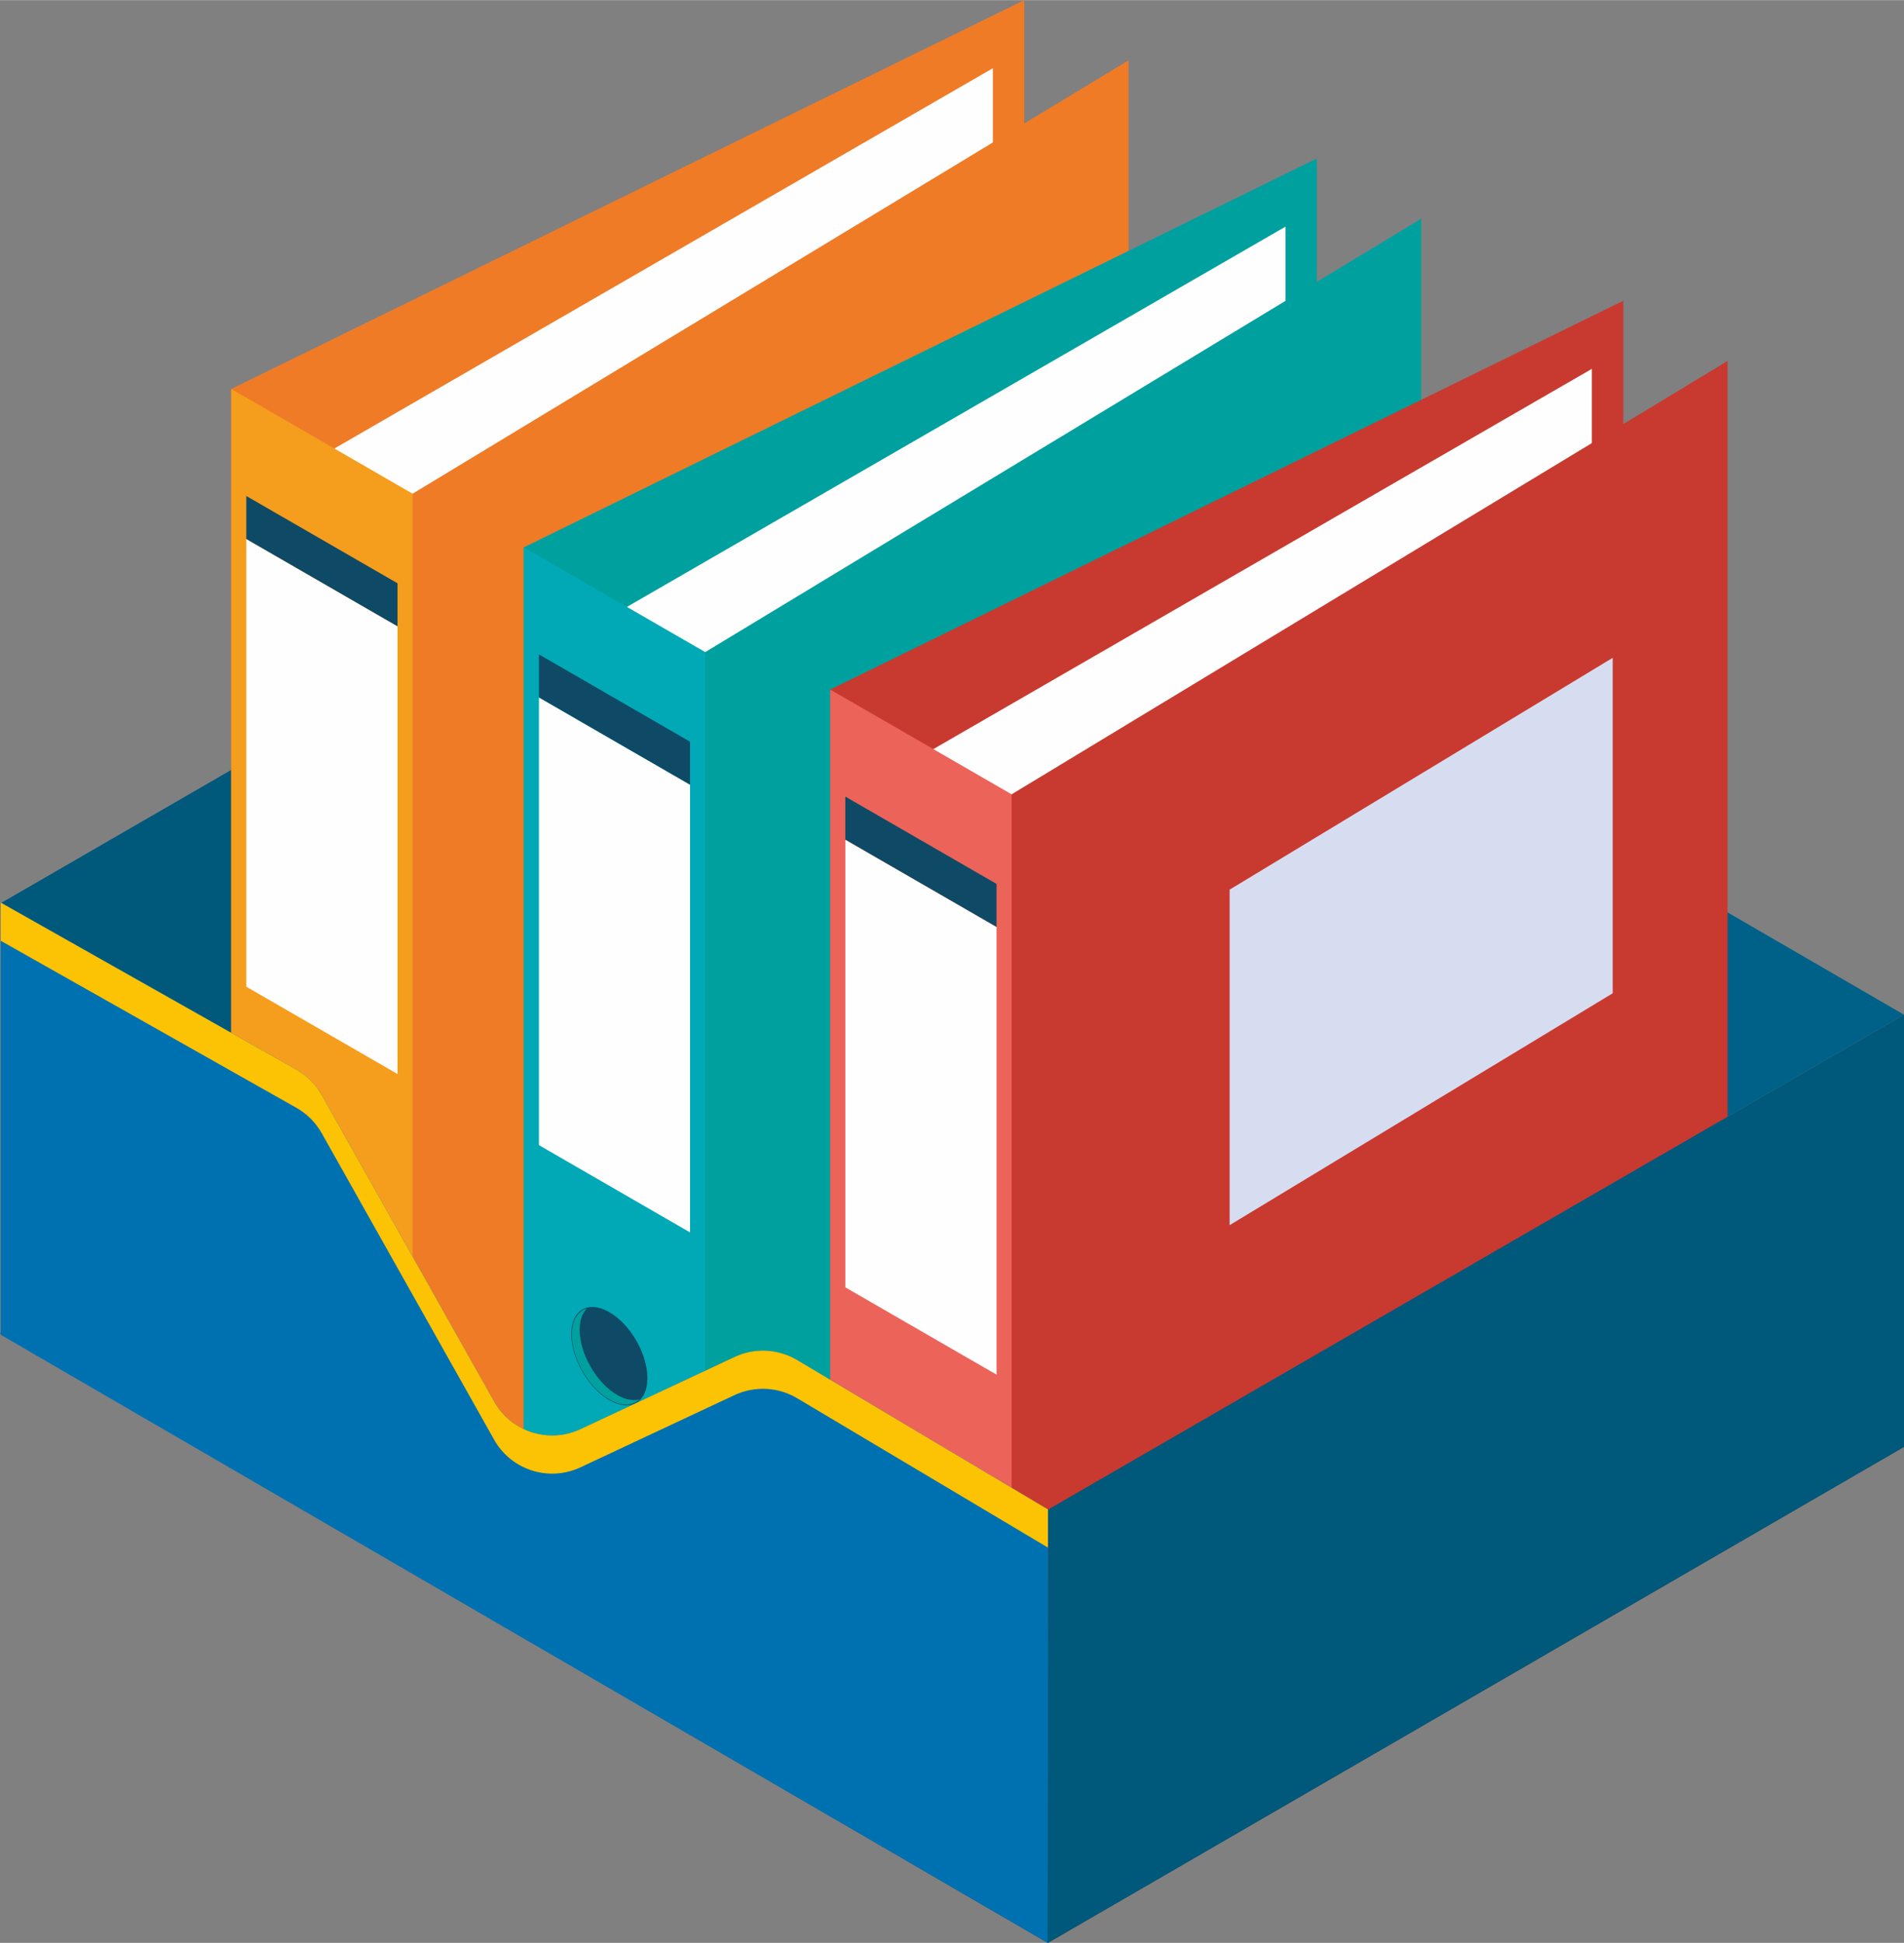 <?xml version="1.0" encoding="UTF-8"?>
<svg xmlns="http://www.w3.org/2000/svg" xmlns:xlink="http://www.w3.org/1999/xlink" xml:space="preserve" width="490px" height="500px" version="1.1" style="shape-rendering:geometricPrecision; text-rendering:geometricPrecision; image-rendering:optimizeQuality; fill-rule:evenodd; clip-rule:evenodd" viewBox="0 0 342.23 349.17">
 <rect x="0" y="0" width="342.23" height="349.17" fill="#808080" stroke="none"/>
 <defs>
  <style type="text/css">
   
    .fil4 {fill:#FEFEFE;fill-rule:nonzero}
    .fil13 {fill:#FCC204;fill-rule:nonzero}
    .fil5 {fill:#F59D1D;fill-rule:nonzero}
    .fil3 {fill:#EF7B27;fill-rule:nonzero}
    .fil10 {fill:#EC6359;fill-rule:nonzero}
    .fil9 {fill:#C83A2F;fill-rule:nonzero}
    .fil11 {fill:#D7DDF1;fill-rule:nonzero}
    .fil8 {fill:#00A9B5;fill-rule:nonzero}
    .fil7 {fill:#00A09E;fill-rule:nonzero}
    .fil12 {fill:#0071B0;fill-rule:nonzero}
    .fil0 {fill:#006188;fill-rule:nonzero}
    .fil1 {fill:#00587B;fill-rule:nonzero}
    .fil6 {fill:#0E4A66;fill-rule:nonzero}
    .fil2 {fill:#1F384A;fill-rule:nonzero}
   
  </style>
 </defs>
 <g id="Vrstva_x0020_1">
  <polygon class="fil0" points="342.23,182.35 188.39,271.28 0.36,162.2 154.16,73.29 "></polygon>
  <polygon class="fil1" points="153.26,73.8 0.18,162.3 6.01,236.52 153.33,250.72 "></polygon>
  <polygon class="fil2" points="188.34,349.17 0,239.62 153.28,149.23 342.23,260.02 "></polygon>
  <polygon class="fil3" points="179.49,184.82 41.56,257.38 41.56,69.89 184.11,0 184.11,25.78 182.15,25.7 "></polygon>
  <polygon class="fil4" points="54,224.85 178.46,152.99 178.46,12.24 54.02,84.1 "></polygon>
  <polygon class="fil3" points="202.85,198.31 74.16,276.2 64.62,241.47 64.62,99.59 74.16,88.71 202.85,10.82 "></polygon>
  <polygon class="fil5" points="41.56,257.38 74.16,276.2 74.16,88.71 41.56,69.89 "></polygon>
  <polygon class="fil4" points="44.27,177.32 71.45,193.01 71.45,112.54 44.27,96.85 "></polygon>
  <polygon class="fil6" points="44.27,96.85 71.45,112.54 71.45,104.81 44.27,89.12 "></polygon>
  <path class="fil6" d="M50.09 211.29c0,4.37 3.07,9.68 6.85,11.86 3.78,2.18 6.84,0.41 6.84,-3.95 0,-4.37 -3.06,-9.68 -6.84,-11.86 -3.78,-2.18 -6.85,-0.41 -6.85,3.95z"></path>
  <path class="fil3" d="M50.19 211.35c0,4.3 3.02,9.54 6.75,11.68 2.23,1.29 4.19,1.19 5.43,-0.03 -1.12,0.33 -2.51,0.09 -4.01,-0.78 -3.73,-2.15 -6.75,-7.39 -6.75,-11.69 0,-1.73 0.49,-3.04 1.3,-3.86 -1.65,0.47 -2.72,2.12 -2.72,4.68z"></path>
  <polygon class="fil7" points="232.07,213.29 94.14,285.85 94.14,98.36 236.69,28.47 236.69,54.25 234.73,54.17 "></polygon>
  <polygon class="fil4" points="106.6,253.32 231.06,181.47 231.06,40.71 106.6,112.57 "></polygon>
  <polygon class="fil7" points="255.45,226.79 126.76,304.68 117.2,269.94 117.2,128.06 126.76,117.18 255.45,39.29 "></polygon>
  <polygon class="fil8" points="94.14,285.85 126.76,304.68 126.76,117.18 94.14,98.36 "></polygon>
  <polygon class="fil4" points="96.87,205.79 124.03,221.48 124.03,141.01 96.87,125.32 "></polygon>
  <polygon class="fil6" points="96.87,125.32 124.03,141.01 124.03,133.28 96.87,117.59 "></polygon>
  <path class="fil6" d="M102.68 239.76c0,4.37 3.06,9.68 6.84,11.86 3.8,2.18 6.85,0.42 6.85,-3.95 0,-4.36 -3.05,-9.68 -6.85,-11.86 -3.78,-2.18 -6.84,-0.41 -6.84,3.95z"></path>
  <path class="fil7" d="M102.78 239.82c0,4.31 3.01,9.54 6.74,11.68 2.23,1.3 4.21,1.19 5.43,-0.03 -1.1,0.33 -2.51,0.09 -4.01,-0.78 -3.72,-2.15 -6.75,-7.39 -6.75,-11.69 0,-1.73 0.49,-3.04 1.32,-3.86 -1.67,0.47 -2.73,2.12 -2.73,4.68z"></path>
  <polygon class="fil9" points="287.16,238.85 149.23,311.41 149.23,123.91 291.78,54.03 291.78,79.81 289.82,79.73 "></polygon>
  <polygon class="fil4" points="161.67,278.88 286.13,207.02 286.13,66.27 161.67,138.13 "></polygon>
  <polygon class="fil9" points="181.83,142.74 175.51,149.95 175.51,307.22 181.83,330.23 310.52,252.34 310.52,64.85 "></polygon>
  <polygon class="fil10" points="149.23,311.41 181.83,330.23 181.83,142.74 149.23,123.91 "></polygon>
  <polygon class="fil4" points="151.94,231.35 179.12,247.04 179.12,166.57 151.94,150.88 "></polygon>
  <polygon class="fil6" points="151.94,150.88 179.12,166.57 179.12,158.84 151.94,143.15 "></polygon>
  <path class="fil6" d="M157.76 265.32c0,4.37 3.07,9.68 6.85,11.86 3.78,2.18 6.84,0.41 6.84,-3.95 0,-4.37 -3.06,-9.68 -6.84,-11.86 -3.78,-2.18 -6.85,-0.42 -6.85,3.95z"></path>
  <path class="fil9" d="M157.86 265.38c0,4.3 3.02,9.54 6.73,11.68 2.25,1.29 4.21,1.19 5.45,-0.03 -1.12,0.32 -2.51,0.09 -4.03,-0.78 -3.71,-2.15 -6.74,-7.39 -6.74,-11.69 0,-1.73 0.48,-3.05 1.31,-3.86 -1.65,0.47 -2.72,2.12 -2.72,4.68z"></path>
  <polygon class="fil11" points="221.02,159.87 221.02,220.17 289.87,178.5 289.87,118.21 "></polygon>
  <path class="fil12" d="M188.34 349.17l0.05 -77.89 -45.12 -26.87c-3.41,-2.03 -7.63,-2.24 -11.23,-0.55l-27.71 12.98c-5.68,2.66 -12.45,0.49 -15.52,-4.98l-30.98 -55.07c-1.07,-1.9 -2.64,-3.48 -4.54,-4.56l-53.16 -30.03 0 77.67 188.21 109.3z"></path>
  <path class="fil13" d="M57.83 203.65l30.98 55.07c3.07,5.47 9.84,7.64 15.52,4.98l27.71 -12.99c3.6,-1.68 7.82,-1.47 11.23,0.56l45.12 26.87 0 -6.86 -45.12 -26.87c-3.41,-2.03 -7.63,-2.24 -11.23,-0.55l-27.71 12.98c-5.68,2.66 -12.45,0.49 -15.52,-4.98l-30.98 -55.07c-1.07,-1.9 -2.64,-3.48 -4.54,-4.56l-53.16 -30.03 0 6.86 53.16 30.03c1.9,1.08 3.47,2.66 4.54,4.56z"></path>
  <polygon class="fil1" points="188.34,349.17 188.39,271.28 342.23,182.35 342.23,260.02 "></polygon>
 </g>
</svg>
